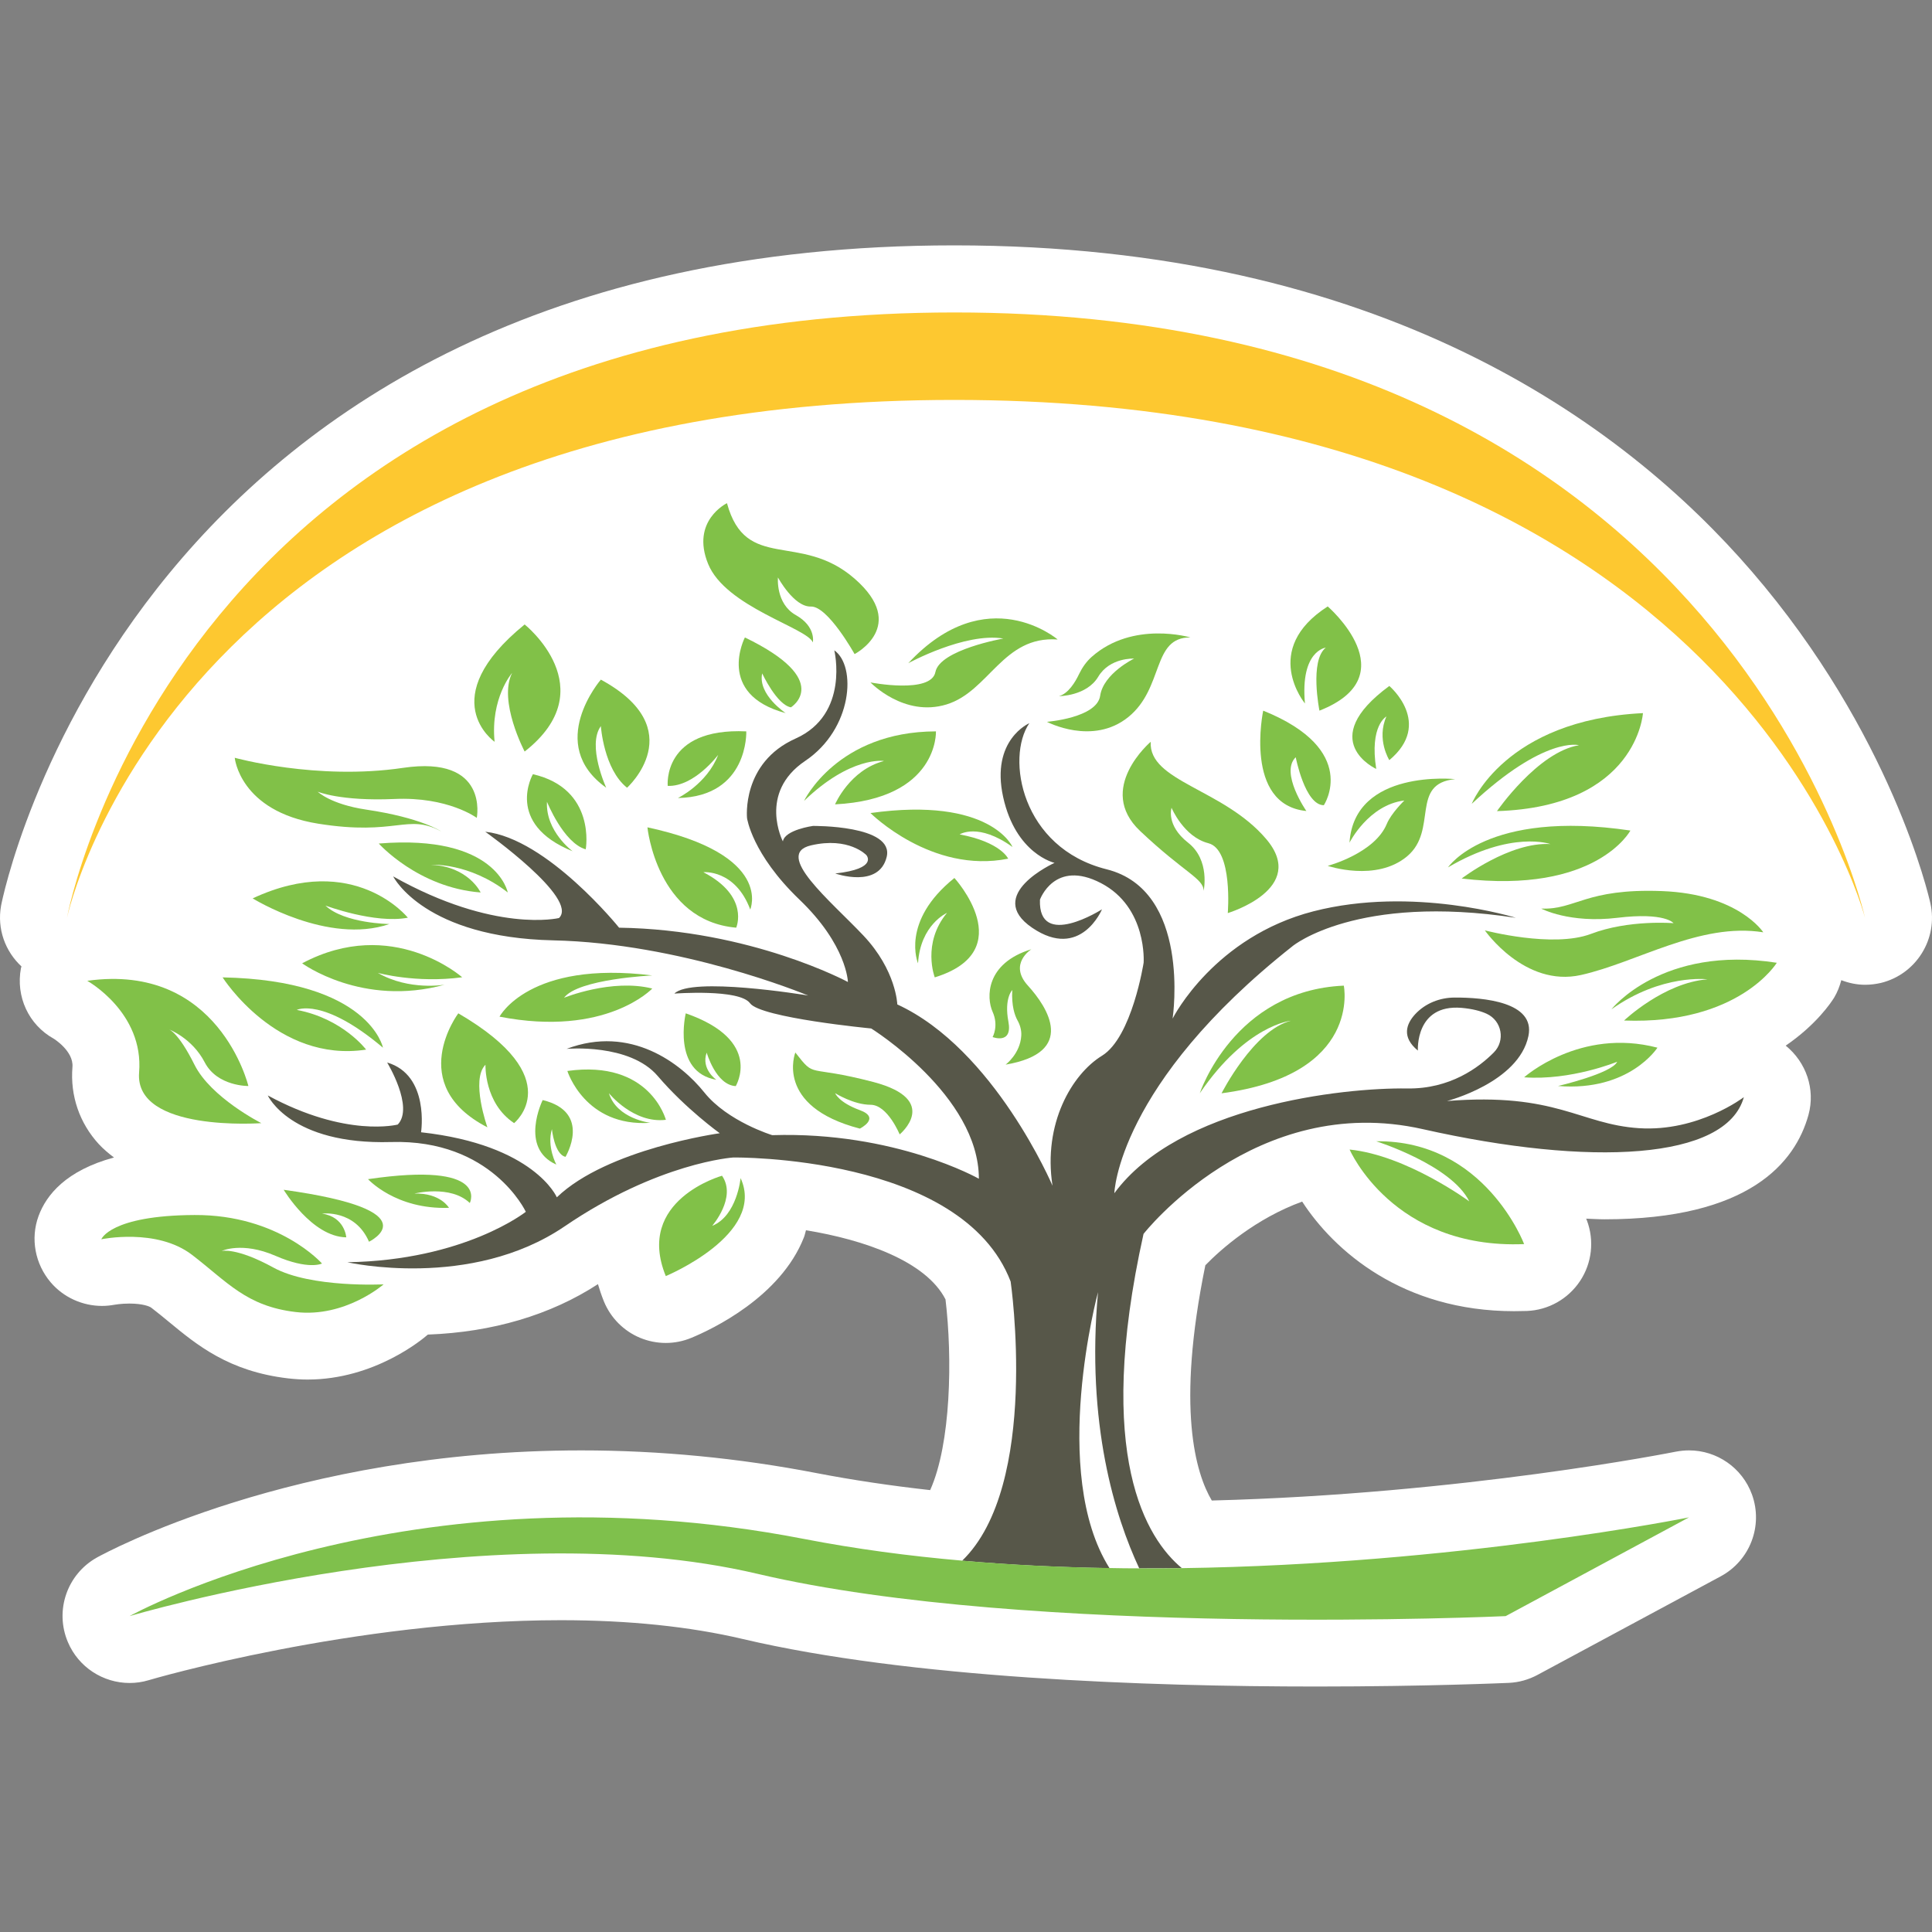 <?xml version="1.0" encoding="utf-8"?>
<!-- Generator: Adobe Illustrator 27.6.1, SVG Export Plug-In . SVG Version: 6.00 Build 0)  -->
<svg version="1.1" id="Layer_1" xmlns="http://www.w3.org/2000/svg" xmlns:xlink="http://www.w3.org/1999/xlink" x="0px" y="0px"
	 viewBox="0 0 180 180" style="enable-background:new 0 0 180 180;" xml:space="preserve">
<rect x="0" y="0" width="180" height="180" fill="#808080" stroke="none"/>
<style type="text/css">
	.st0{fill:#FFFFFF;}
	.st1{fill:#575749;}
	.st2{fill:#FDC830;}
	.st3{fill:#81C148;}
	.st4{fill:#EEF1F5;}
	.st5{fill:#F2F3F9;}
	.st6{fill:#32BF4B;}
	.st7{fill:#717171;}
	.st8{fill:#7FC04C;}
</style>
<g>
	<path class="st0" d="M179.85,84.16c-0.14-0.64-3.61-15.81-16.65-30.93c-11.95-13.85-34.54-30.37-74.29-30.37
		c-76.69,0-88.7,60.91-88.81,61.52c-0.39,2.17,0.39,4.26,1.9,5.66c-0.01,0.06-0.04,0.11-0.05,0.17C1.46,92.85,2.66,95.47,5,96.77
		c0.02,0.01,1.87,1.16,1.75,2.64c-0.22,2.68,0.66,5.23,2.46,7.19c0.42,0.45,0.9,0.86,1.41,1.24c-4.45,1.21-6.3,3.47-7.03,5.46
		c-0.77,2.11-0.32,4.46,1.13,6.17c1.2,1.41,2.97,2.2,4.79,2.2c0.39,0,0.77-0.04,1.16-0.11c0.01,0,0.59-0.11,1.38-0.11
		c1.22,0,1.87,0.25,2.05,0.39c0.59,0.45,1.12,0.89,1.63,1.31c2.62,2.16,5.58,4.62,11.11,5.27c0.62,0.07,1.22,0.11,1.81,0.11
		c6.23,0,10.71-3.75,11.2-4.18c0,0,0.01-0.01,0.01-0.01c6.01-0.22,11.45-1.83,15.85-4.7c0.15,0.52,0.33,1.05,0.55,1.6
		c0.63,1.54,1.84,2.76,3.37,3.4c0.77,0.32,1.59,0.48,2.4,0.48c0.81,0,1.62-0.16,2.39-0.48c1.91-0.79,8.3-3.8,10.48-9.36
		c0.09-0.22,0.12-0.44,0.19-0.66c5.46,0.89,11.18,2.89,13,6.44c0.65,5.41,0.52,13.45-1.43,17.77c-3.69-0.41-7.23-0.94-10.56-1.58
		c-7.27-1.41-14.66-2.12-21.95-2.12c-26.88,0-44.39,9.58-45.12,9.98c-2.78,1.55-3.95,4.94-2.71,7.87c0.99,2.36,3.3,3.82,5.75,3.82
		c0.59,0,1.19-0.08,1.78-0.26c0.19-0.06,19.04-5.59,38.41-5.59c6.31,0,12.01,0.59,16.93,1.75c15.56,3.66,37.66,4.43,53.46,4.43
		c10.37,0,17.61-0.33,17.92-0.34c0.93-0.04,1.85-0.3,2.67-0.74l17.08-9.19c2.72-1.47,3.96-4.7,2.91-7.61
		c-0.91-2.51-3.28-4.12-5.86-4.12c-0.41,0-0.82,0.04-1.24,0.12c-0.2,0.04-19.81,3.95-43.23,4.55c-1.5-2.53-3.33-8.58-0.6-21.92
		c1.45-1.49,4.68-4.35,9.02-5.93c2.96,4.57,9.35,10.21,19.75,10.21c0.39,0,0.79-0.01,1.19-0.02c2-0.08,3.84-1.12,4.95-2.79
		c1.11-1.67,1.34-3.77,0.64-5.64c-0.02-0.05-0.05-0.11-0.07-0.17c0.56,0.02,1.16,0.06,1.7,0.06c13.49,0,17.78-5.29,19.01-9.72
		c0.66-2.4-0.21-4.91-2.12-6.46c2.89-1.98,4.25-4.05,4.51-4.47c0.31-0.51,0.52-1.07,0.67-1.63c0.7,0.27,1.45,0.43,2.22,0.43
		c0.48,0,0.97-0.06,1.46-0.17C178.52,90.78,180.59,87.48,179.85,84.16z"/>
	<g>
		<path class="st2" d="M173.76,85.51c0,0-12.47-48.25-84.85-48.25S6.24,85.51,6.24,85.51s10.3-56.4,82.68-56.4
			S173.76,85.51,173.76,85.51z"/>
		<path class="st1" d="M162.47,102.22c-1.63,5.87-14.27,6.5-29.91,2.98c-15.63-3.53-26.02,9.76-26.02,9.76
			c-4.61,20.75,0.31,28.43,3.57,31.14c-1.32,0.02-2.64,0.02-3.97,0.02c-2.24-4.79-4.96-13.43-3.84-25.73c0,0-4.55,16.8,1.07,25.71
			c-4.53-0.07-9.14-0.29-13.73-0.69c7.28-7.03,4.52-26.01,4.52-26.01c-4.52-11.84-25.84-11.56-25.84-11.56s-6.96,0.45-15.72,6.42
			c-8.76,5.96-20.24,3.34-20.24,3.34c10.94-0.18,16.63-4.7,16.63-4.7s-3.16-6.78-12.56-6.5c-9.4,0.27-11.48-4.34-11.48-4.34
			c7.32,3.97,12.11,2.71,12.11,2.71c1.54-1.63-0.99-5.78-0.99-5.78c3.98,1.17,3.16,6.5,3.16,6.5c10.57,1.17,12.65,6.06,12.65,6.06
			c4.7-4.52,15.18-5.97,15.18-5.97s-3.16-2.26-5.78-5.33c-2.62-3.07-8.49-2.53-8.49-2.53c5.96-2.26,10.66,1.35,12.83,4.06
			c2.17,2.71,6.33,3.98,6.33,3.98c11.47-0.36,19.25,4.06,19.25,4.06c0-7.77-10.03-14-10.03-14s-10.3-0.99-11.29-2.35
			c-0.99-1.36-7.05-0.9-7.05-0.9c1.59-1.59,12.01,0.1,12.46,0.18c-0.47-0.2-11.89-4.88-23.75-5.14
			c-11.92-0.27-14.82-5.79-14.91-5.96c9.48,5.33,15.45,3.88,15.45,3.88c1.9-1.81-6.87-8.04-6.87-8.04
			c5.78,0.63,12.47,8.94,12.47,8.94c12.29,0.18,21.32,5.06,21.32,5.06s-0.09-3.44-4.52-7.68c-4.43-4.25-4.88-7.59-4.88-7.59
			s-0.54-5.15,4.52-7.41c5.06-2.26,3.61-8.22,3.61-8.22c2.08,1.45,1.72,7.32-2.71,10.3c-4.43,2.98-2.08,7.5-2.08,7.5
			c0.18-1.08,2.8-1.44,2.8-1.44s7.59-0.09,6.87,2.89c-0.73,2.98-4.79,1.54-4.79,1.54c4.06-0.45,2.89-1.72,2.89-1.72
			s-1.63-1.72-5.15-0.9c-3.52,0.82,1.81,5.15,4.88,8.4c3.07,3.25,3.16,6.42,3.16,6.42c9.04,4.16,14.46,16.89,14.46,16.89
			c-0.9-5.78,1.81-10.39,4.61-12.11c2.8-1.72,3.88-8.67,3.88-8.67s0.36-5.15-3.97-7.41c-4.34-2.26-5.69,1.54-5.69,1.54
			c-0.18,4.7,5.78,0.9,5.78,0.9s-1.99,4.79-6.5,1.72c-4.52-3.07,2.08-6.05,2.08-6.05s-3.62-0.81-4.79-6.14
			c-1.17-5.33,2.44-6.87,2.44-6.87C93.7,70.6,95.15,79,103.1,80.99c7.85,1.96,6.19,13.63,6.15,13.91c0.11-0.23,3.94-7.62,13.1-9.99
			c9.31-2.4,18.88,0.6,18.88,0.6c-14.82-2.26-20.78,2.62-20.78,2.62c-16.36,12.92-16.63,23.04-16.63,23.04
			c5.97-8.13,21.23-9.85,27.29-9.76c3.99,0.06,6.68-1.96,8.06-3.35c1.1-1.1,0.76-2.96-0.66-3.61c-0.57-0.26-1.33-0.46-2.34-0.55
			c-4.34-0.36-4.07,3.98-4.07,3.98c-1.54-1.26-1.08-2.49-0.25-3.39c0.95-1.02,2.3-1.55,3.69-1.55c2.65-0.01,7.52,0.4,6.86,3.58
			c-0.9,4.34-7.59,6.06-7.59,6.06c10.21-0.82,12.38,2.17,17.89,2.53C158.22,105.47,162.47,102.22,162.47,102.22z"/>
		<path class="st3" d="M125.74,107.1c0,0,4.02,9.31,16.26,8.81c0,0-3.66-9.71-13.78-9.58c0,0,7,2.21,8.67,5.6
			C136.89,111.93,131.07,107.64,125.74,107.1z"/>
		<path class="st3" d="M142,100.37c0,0,5.2-4.65,12.42-2.76c0,0-2.62,4.11-9.26,3.57c0,0,5.01-1.17,5.51-2.26
			C150.67,98.92,146.38,100.69,142,100.37z"/>
		<path class="st3" d="M150.13,94.04c0,0,4.7-6.01,15.41-4.34c0,0-3.52,5.78-14.23,5.38c0,0,3.7-3.52,7.77-3.84
			C159.08,91.24,154.83,90.7,150.13,94.04z"/>
		<path class="st3" d="M111.78,101.86c0,0,3.16-9.58,13.42-10.03c0,0,1.72,8.31-11.39,10.03c0,0,2.98-5.88,6.46-6.76
			C120.27,95.1,116.11,95.49,111.78,101.86z"/>
		<path class="st3" d="M138.34,86.68c0,0,3.7,5.33,8.95,4.16c5.24-1.17,11.07-4.92,16.99-3.98c0,0-2.3-3.57-9.44-3.84
			c-7.14-0.27-8.04,1.76-11.25,1.63c0,0,2.62,1.4,7.09,0.86c4.47-0.54,5.24,0.5,5.24,0.5s-4.16-0.35-7.7,1
			C144.67,88.35,138.34,86.68,138.34,86.68z"/>
		<path class="st3" d="M134.91,80.81c0,0,3.61-5.42,16.99-3.43c0,0-3.16,5.96-15.72,4.47c0,0,4.47-3.43,8.27-3.21
			C144.44,78.64,140.83,77.33,134.91,80.81z"/>
		<path class="st3" d="M137.12,74.89c0,0,3.07-7.82,15.95-8.45c0,0-0.54,8.72-13.6,9.13c0,0,3.8-5.51,7.64-6.14
			C147.1,69.42,143.9,68.56,137.12,74.89z"/>
		<path class="st3" d="M123.7,80.67c0,0,4.52,1.54,7.41-0.9c2.89-2.44,0.23-6.78,4.47-7.18c0,0-9.4-0.99-9.85,5.92
			c0,0,1.76-3.52,5.11-3.93c0,0-1.22,1.18-1.63,2.17C128.08,79.51,123.7,80.67,123.7,80.67z"/>
		<path class="st3" d="M128.22,71.64c0,0-5.74-2.62,1.22-7.73c0,0,4.11,3.48,0,6.91c0,0-1.22-1.94-0.27-4.07
			C129.17,66.76,127.58,67.58,128.22,71.64z"/>
		<path class="st3" d="M117.69,66.21c0,0-1.85,8.77,4.02,9.35c0,0-2.48-3.57-0.99-5.01c0,0,0.86,4.47,2.62,4.47
			C123.34,75.02,126.77,69.87,117.69,66.21z"/>
		<path class="st3" d="M121.58,65.54c0,0-4.16-5.01,2.12-9.04c0,0,7.5,6.46-0.77,9.71c0,0-0.94-4.65,0.59-5.87
			C123.52,60.34,121.13,60.61,121.58,65.54z"/>
		<path class="st3" d="M107.21,69.11c0,0-5.15,4.38-0.99,8.31s5.92,4.42,5.92,5.58c0,0,0.63-2.87-1.45-4.49
			c-2.08-1.63-1.54-3.25-1.54-3.25s1.13,2.71,3.43,3.3s1.81,6.51,1.81,6.51s7.54-2.26,3.57-6.91
			C113.99,73.49,106.99,72.81,107.21,69.11z"/>
		<path class="st3" d="M97.54,67.25c0,0,4.25,2.26,7.59-0.45c3.34-2.71,2.17-7.45,5.78-7.41c0,0-5.35-1.59-9.19,1.8
			c-0.5,0.44-0.89,1-1.18,1.6c-0.35,0.74-1,1.83-1.88,2.07c0,0,2.58,0,3.66-1.81s3.34-1.69,3.34-1.69s-2.85,1.38-3.16,3.46
			C102.2,66.89,97.54,67.25,97.54,67.25z"/>
		<path class="st3" d="M81.1,63.58c0,0,3.12,3.27,7.09,2.05s5.25-6.42,10.35-6.05c0,0-6.6-5.65-13.92,2.21c0,0,5.29-2.89,8.86-2.3
			c0,0-5.92,1.04-6.33,3.12C86.75,64.68,81.1,63.58,81.1,63.58z"/>
		<path class="st3" d="M67.73,46.88c0,0-3.39,1.63-1.76,5.65c1.63,4.02,9.22,5.96,9.76,7.32c0,0,0.32-1.47-1.58-2.54
			c-1.9-1.07-1.67-3.51-1.67-3.51s1.49,2.76,3.07,2.71c1.58-0.05,4.07,4.43,4.07,4.43s5.06-2.62,0-7.03S69.49,53.34,67.73,46.88z"/>
		<path class="st3" d="M69.4,59.39c0,0-2.76,5.29,3.8,7.05c0,0-2.61-1.72-2.19-3.7c0,0,1.37,2.94,2.68,3.16
			C73.69,65.9,77.71,63.41,69.4,59.39z"/>
		<path class="st3" d="M74.91,74.62c0,0,3.07-6.46,12.29-6.48c0,0,0.27,6.3-9.4,6.8c0,0,1.36-3.21,4.56-4.04
			C82.36,70.89,79.25,70.43,74.91,74.62z"/>
		<path class="st3" d="M81.1,75.75c0,0,5.69,5.69,12.83,4.25c0,0-0.68-1.54-4.52-2.26c0,0,1.72-1.13,4.92,1.17
			C94.34,78.91,92.31,74.18,81.1,75.75z"/>
		<path class="st3" d="M85.53,89.75c0,0-1.67-3.89,3.39-7.95c0,0,6.2,6.78-1.83,9.26c0,0-1.22-3.16,1.14-6.01
			C88.23,85.05,85.75,86.14,85.53,89.75z"/>
		<path class="st3" d="M92.48,96.62c0,0,0.59-1.04,0-2.35c-0.59-1.31-0.67-4.52,3.61-5.83c0,0-2.17,1.36-0.32,3.39
			s4.56,6.23-2.08,7.36c0,0,1.36-1.01,1.46-2.7c0.03-0.5-0.11-1-0.36-1.44c-0.24-0.44-0.56-1.31-0.48-2.81c0,0-0.77,0.77-0.36,2.94
			S92.48,96.62,92.48,96.62z"/>
		<path class="st3" d="M74.1,98.06c0,0-1.99,5.01,6.01,7.09c0,0,1.99-0.99,0-1.72s-2.3-1.58-2.3-1.58s1.72,1.08,3.3,1.08
			c1.58,0,2.71,2.76,2.71,2.76s3.89-3.21-2.44-4.88C75.04,99.15,76.04,100.55,74.1,98.06z"/>
		<path class="st3" d="M63.89,94.41c0,0-1.31,5.47,2.85,6.19c0,0-1.45-0.99-0.9-2.53c0,0,0.86,3.03,2.71,3.12
			C68.54,101.18,71.16,96.94,63.89,94.41z"/>
		<path class="st3" d="M52.86,99.78c0,0,1.63,5.24,7.73,4.83c0,0-3.12-0.36-3.86-2.76c0,0,2.28,2.85,5.31,2.48
			C62.03,104.34,60.59,98.7,52.86,99.78z"/>
		<path class="st3" d="M67.27,109.54c0,0-8.13,2.26-5.24,9.35c0,0,9.37-3.89,6.97-9.13c0,0-0.33,3.52-2.65,4.45
			C66.34,114.22,68.67,111.57,67.27,109.54z"/>
		<path class="st3" d="M9.44,115.46c0,0,5.15-1.08,8.45,1.45c3.3,2.53,5.06,4.79,9.67,5.33c4.61,0.54,8.18-2.58,8.18-2.58
			s-6.78,0.35-10.26-1.56c-3.48-1.91-4.83-1.55-4.83-1.55s1.9-0.9,5.01,0.45s4.34,0.72,4.34,0.72s-4.02-4.56-11.88-4.52
			S9.44,115.46,9.44,115.46z"/>
		<path class="st3" d="M26.43,110.85c0,0,2.62,4.38,5.83,4.43c0,0-0.12-1.9-2.26-2.21c0,0,3.07-0.41,4.38,2.62
			C34.38,115.68,40.44,112.79,26.43,110.85z"/>
		<path class="st3" d="M34.29,109.86c0,0,2.58,2.85,7.54,2.67c0,0-0.78-1.39-3.21-1.33c0,0,3.34-0.84,5.15,0.88
			C43.78,112.07,45.72,108.18,34.29,109.86z"/>
		<path class="st3" d="M42.7,94.41c0,0-5.01,6.64,2.71,10.62c0,0-1.58-4.43-0.18-5.83c0,0-0.14,3.57,2.67,5.44
			C47.89,104.64,53.09,100.46,42.7,94.41z"/>
		<path class="st3" d="M50.56,102.49c0,0-2.21,4.47,1.27,6.01c0,0-0.9-1.67-0.41-3.3c0,0,0.23,2.35,1.27,2.58
			C52.68,107.78,55.21,103.62,50.56,102.49z"/>
		<path class="st3" d="M46.54,94.72c0,0,2.75-5.27,14.23-3.84c0,0-6.91,0.32-8.22,2.08c0,0,4.43-1.81,8.22-0.86
			C60.77,92.1,56.48,96.66,46.54,94.72z"/>
		<path class="st3" d="M28.15,89.75c0,0,5.6,4.11,13.28,1.99c0,0-3.3,0.59-6.23-1.1c0,0,3.57,0.99,7.86,0.41
			C43.06,91.05,36.55,85.28,28.15,89.75z"/>
		<path class="st3" d="M20.74,91.06c0,0,5.06,8,13.37,6.73c0,0-2.17-2.89-6.46-3.7c0,0,2.42-1.22,8.03,3.52
			C35.68,97.61,34.43,91.33,20.74,91.06z"/>
		<path class="st3" d="M8.13,91.38c0,0,5.29,2.94,4.83,8.54c-0.45,5.6,11.39,4.72,11.39,4.72s-4.7-2.37-6.23-5.44
			s-2.39-3.3-2.39-3.3s2.17,0.81,3.34,3.07s4.07,2.21,4.07,2.21S20.38,89.66,8.13,91.38z"/>
		<path class="st3" d="M23.54,83.7c0,0,7.02,4.36,12.74,2.39c0,0-4.2-0.05-5.96-1.72c0,0,4.61,1.72,7.68,1.13
			C38,85.51,33.03,79.27,23.54,83.7z"/>
		<path class="st3" d="M35.29,78.59c0,0,3.66,4.11,9.49,4.56c0,0-1.13-2.42-4.61-2.58c0,0,3.52-0.23,7.14,2.58
			C47.3,83.16,46.31,77.69,35.29,78.59z"/>
		<path class="st3" d="M21.87,70.6c0,0,0.45,4.97,7.77,6.14c7.32,1.17,8.32-0.99,11.46,0.72c0,0-1.83-1.27-6.98-2.03
			c-3.34-0.5-4.52-1.67-4.52-1.67s2.12,0.9,7.14,0.68c5.01-0.23,7.68,1.76,7.68,1.76s1.17-5.85-6.87-4.66S21.87,70.6,21.87,70.6z"/>
		<path class="st3" d="M46.08,69.11c0,0-5.74-3.98,2.8-10.93c0,0,7.5,5.96,0,11.84c0,0-2.48-4.7-1.17-7.32
			C47.71,62.69,45.68,65.04,46.08,69.11z"/>
		<path class="st3" d="M49.65,72.13c0,0-2.67,4.61,3.7,7.18c0,0-2.53-1.85-2.39-4.61c0,0,1.54,3.84,3.61,4.43
			C54.58,79.13,55.57,73.49,49.65,72.13z"/>
		<path class="st3" d="M55.98,63.32c0,0-5.2,6.01,0.5,10.07c0,0-1.81-3.93-0.5-5.74c0,0,0.27,4.02,2.44,5.74
			C58.42,73.4,64.47,67.93,55.98,63.32z"/>
		<path class="st3" d="M62.21,73.22c0,0-0.54-5.44,7.32-5.08c0,0,0.23,6.08-6.37,6.21c0,0,2.71-1.31,3.75-4.02
			C66.91,70.32,64.7,73.31,62.21,73.22z"/>
		<path class="st3" d="M60.32,77.08c0,0,0.86,8.7,8.27,9.35c0,0,1.29-2.91-3.06-5.17c0,0,2.96-0.29,4.37,3.48
			C69.89,84.74,72.15,79.63,60.32,77.08z"/>
		<path class="st8" d="M157.36,141.37l-17.08,9.2c0,0-44.32,2.03-69.66-3.93c-25.35-5.96-58.55,3.93-58.55,3.93
			s25.8-14.37,62.84-7.19c4.81,0.93,9.75,1.59,14.72,2.02c4.59,0.4,9.2,0.62,13.73,0.69c0.93,0.02,1.85,0.03,2.77,0.03
			c1.33,0.01,2.66,0,3.97-0.02C135.7,145.75,157.36,141.37,157.36,141.37z"/>
	</g>
</g>
</svg>
